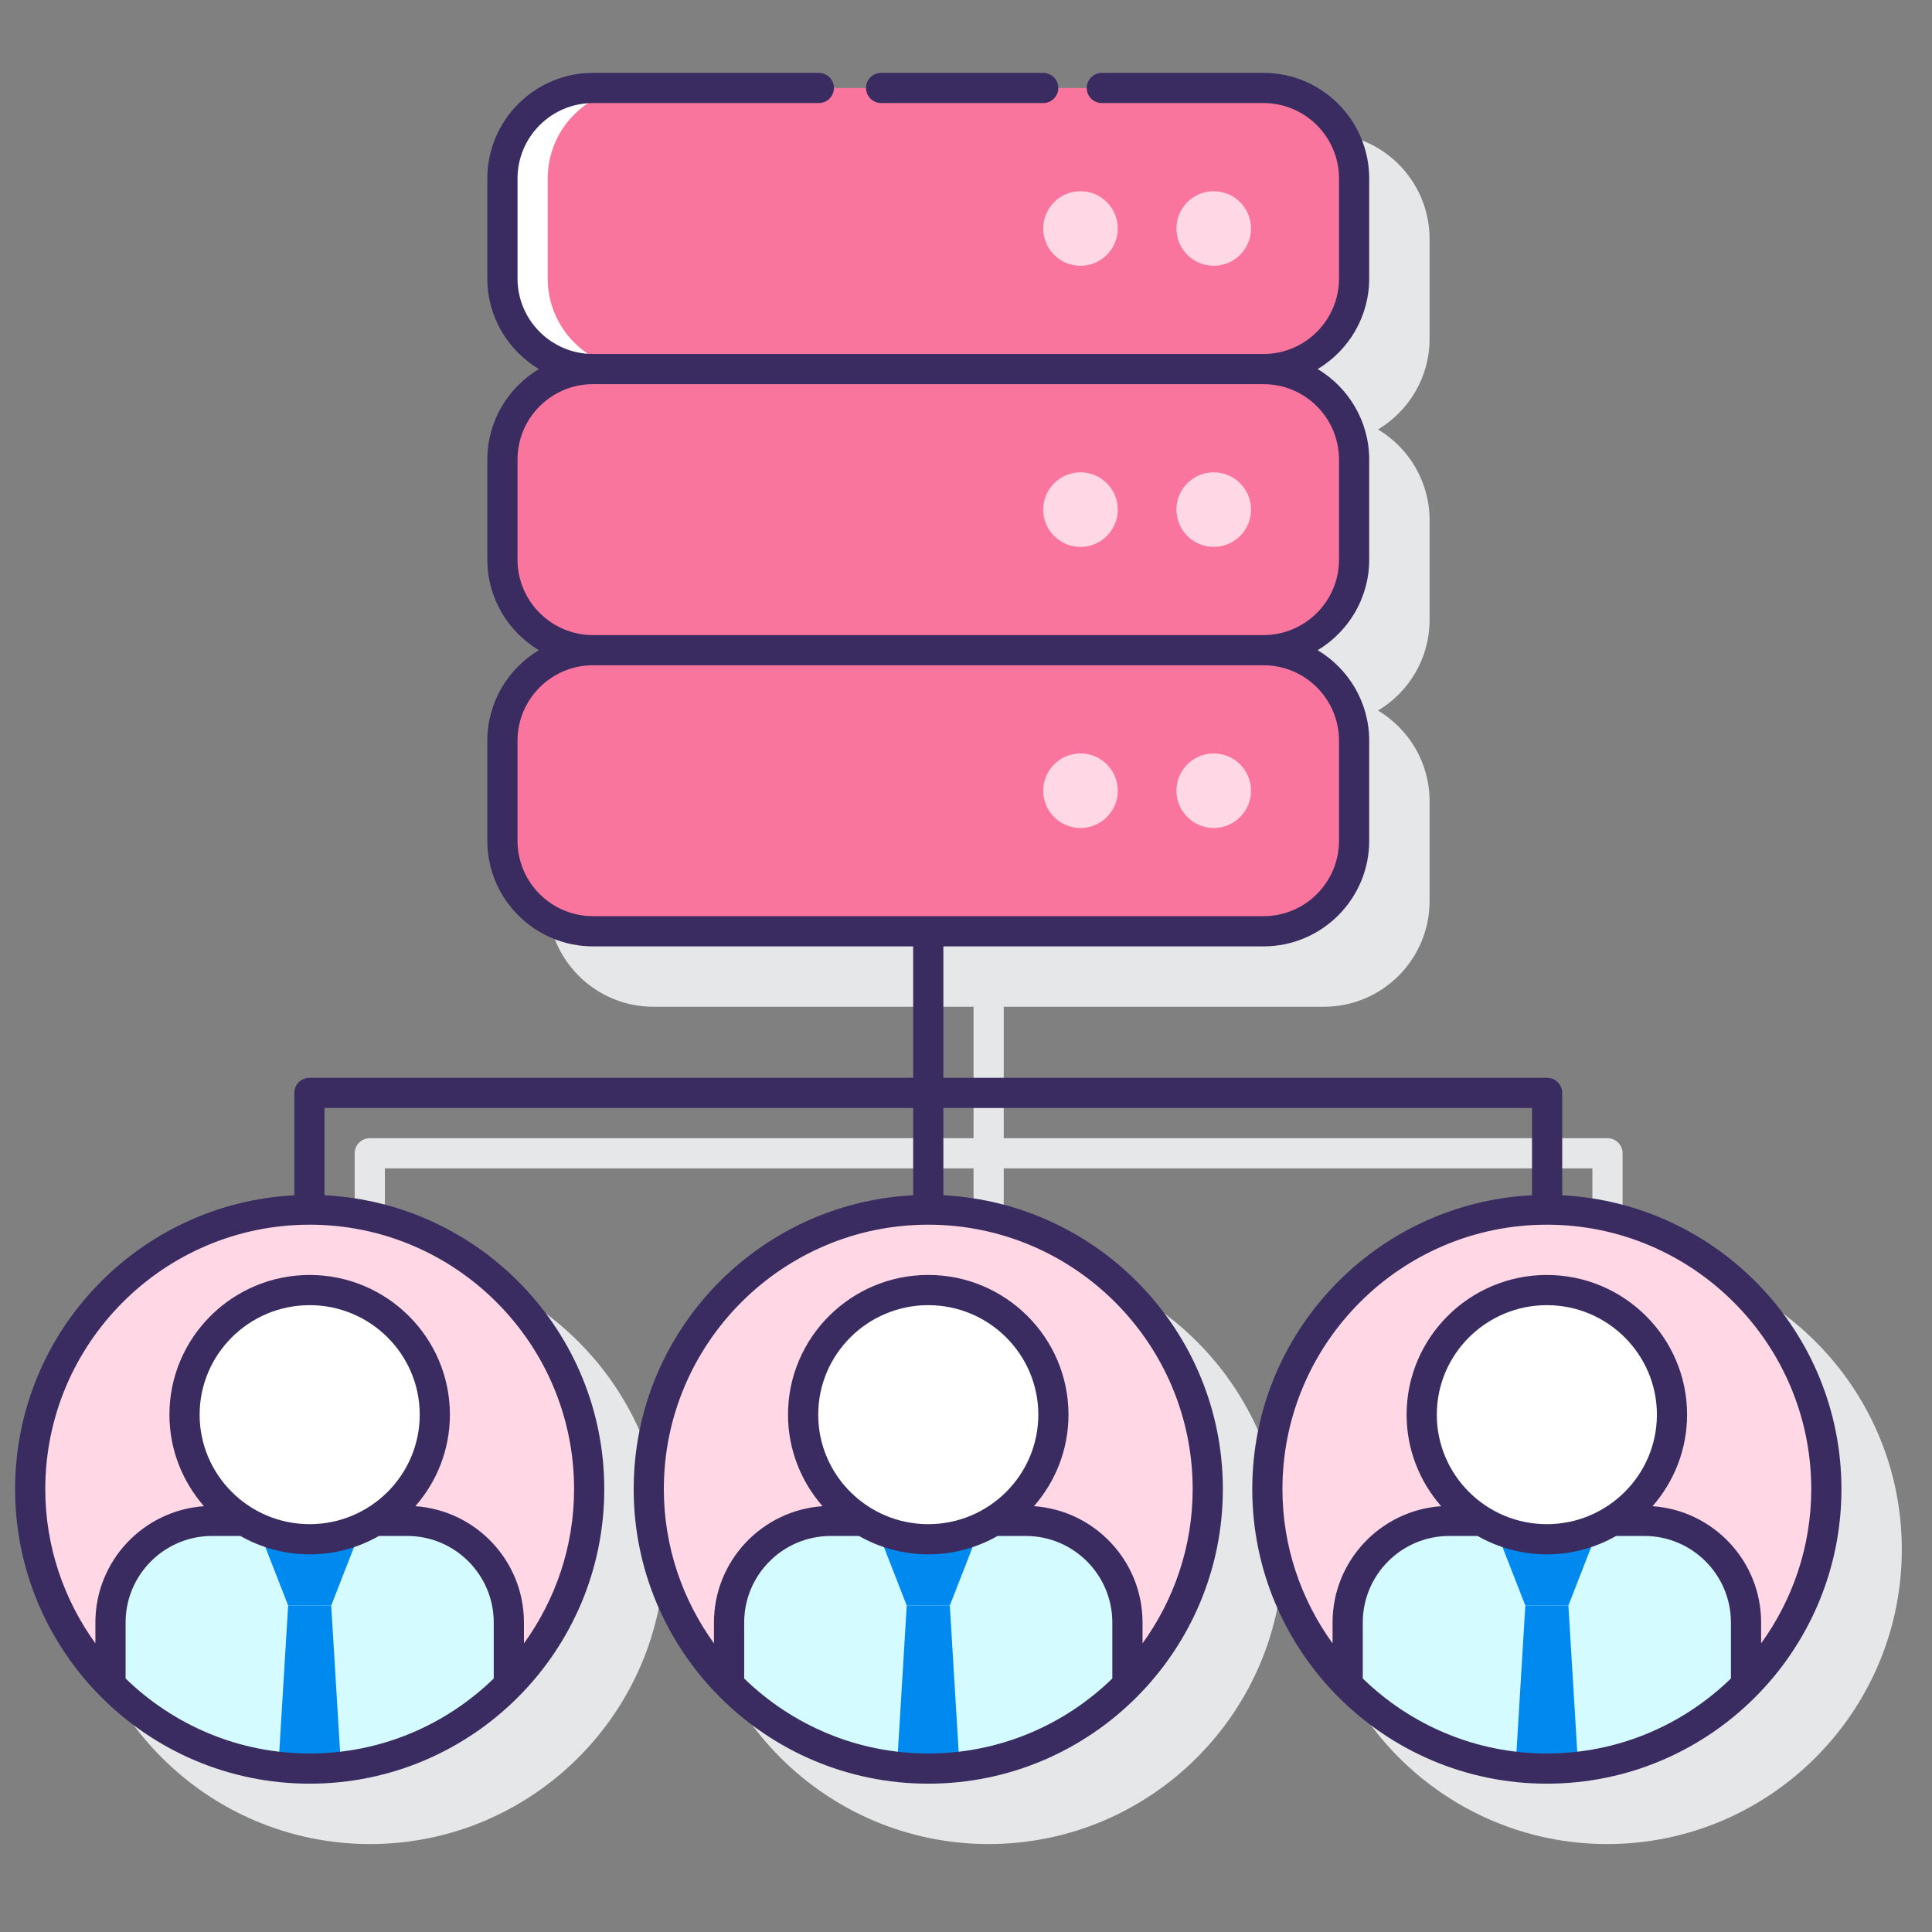 <svg id="Layer_1" enable-background="new 0 0 128 128" height="512" viewBox="0 0 128 128" width="512" xmlns="http://www.w3.org/2000/svg"><rect x="0" y="0" width="128" height="128" fill="#808080" stroke="none"/><g><path d="m107.5 83.191v-6.783c0-.552-.448-1-1-1h-40v-8.708h21.213c3.86 0 7-3.14 7-7v-6.624c0-2.548-1.373-4.775-3.413-6 2.04-1.225 3.413-3.452 3.413-6v-6.624c0-2.548-1.373-4.775-3.413-6 2.04-1.225 3.413-3.452 3.413-6v-6.624c0-3.86-3.14-7-7-7h-44.426c-3.86 0-7 3.14-7 7v6.624c0 2.548 1.373 4.775 3.413 6-2.04 1.225-3.413 3.452-3.413 6v6.624c0 2.548 1.373 4.775 3.413 6-2.04 1.225-3.413 3.452-3.413 6v6.624c0 3.86 3.14 7 7 7h21.213v8.708h-40c-.552 0-1 .448-1 1v6.783c-10.288.534-18.5 9.047-18.5 19.465 0 10.762 8.755 19.517 19.517 19.517s19.517-8.755 19.517-19.517c0-10.43-8.23-18.95-18.534-19.467v-5.782h39v5.783c-10.296.526-18.517 9.042-18.517 19.466 0 10.762 8.755 19.517 19.517 19.517s19.517-8.755 19.517-19.517c0-10.424-8.221-18.941-18.517-19.466v-5.783h39v5.782c-10.304.517-18.534 9.037-18.534 19.467 0 10.762 8.755 19.517 19.517 19.517s19.517-8.755 19.517-19.517c0-10.418-8.212-18.931-18.5-19.465z" fill="#e6e7e8"/><g><g><g><g><path d="m83.713 61.699h-44.426c-3.314 0-6-2.686-6-6v-6.624c0-3.314 2.686-6 6-6h44.425c3.314 0 6 2.686 6 6v6.624c.001 3.314-2.686 6-5.999 6z" fill="#fa759e"/><g fill="#ffd7e5"><circle cx="71.585" cy="52.387" r="2.47"/><circle cx="80.412" cy="52.387" r="2.47"/></g></g><g><path d="m83.713 43.075h-44.426c-3.314 0-6-2.686-6-6v-6.624c0-3.314 2.686-6 6-6h44.425c3.314 0 6 2.686 6 6v6.624c.001 3.314-2.686 6-5.999 6z" fill="#fa759e"/><g fill="#ffd7e5"><circle cx="71.585" cy="33.763" r="2.47"/><circle cx="80.412" cy="33.763" r="2.47"/></g></g><g><path d="m83.713 24.451h-44.426c-3.314 0-6-2.686-6-6v-6.624c0-3.314 2.686-6 6-6h44.425c3.314 0 6 2.686 6 6v6.624c.001 3.314-2.686 6-5.999 6z" fill="#fa759e"/><path d="m36.287 18.451v-6.624c0-3.314 2.686-6 6-6h-3c-3.314 0-6 2.686-6 6v6.624c0 3.314 2.686 6 6 6h3c-3.313 0-6-2.686-6-6z" fill="#fff"/><g fill="#ffd7e5"><circle cx="71.585" cy="15.139" r="2.47"/><circle cx="80.412" cy="15.139" r="2.47"/></g></g></g></g><g><circle cx="61.5" cy="98.656" fill="#ffd7e5" r="18.517"/><g><path d="m48.304 111.637c3.359 3.414 8.028 5.536 13.196 5.536s9.837-2.122 13.196-5.536v-4.142c0-3.719-3.015-6.733-6.733-6.733h-12.926c-3.719 0-6.733 3.015-6.733 6.733z" fill="#d4fbff"/><g fill="#0089ef"><path d="m61.5 101.98c-1.225 0-2.385-.272-3.431-.747l2.005 5.138h2.853l2.004-5.138c-1.047.475-2.206.747-3.431.747z"/><path d="m61.5 117.173c.702 0 1.392-.046 2.074-.123l-.647-10.679h-2.853l-.647 10.679c.681.076 1.371.123 2.073.123z"/></g><path d="m69.791 93.725c0 4.559-3.712 8.255-8.291 8.255s-8.291-3.696-8.291-8.255 3.712-8.255 8.291-8.255 8.291 3.696 8.291 8.255z" fill="#fff"/></g></g><g><circle cx="20.517" cy="98.656" fill="#ffd7e5" r="18.517"/><g><path d="m7.321 111.637c3.359 3.414 8.028 5.536 13.196 5.536s9.837-2.122 13.196-5.536v-4.142c0-3.719-3.015-6.733-6.733-6.733h-12.926c-3.719 0-6.733 3.015-6.733 6.733z" fill="#d4fbff"/><g fill="#0089ef"><path d="m20.517 101.98c-1.225 0-2.385-.272-3.431-.747l2.005 5.138h2.853l2.004-5.138c-1.047.475-2.206.747-3.431.747z"/><path d="m20.517 117.173c.702 0 1.392-.046 2.074-.123l-.647-10.679h-2.854l-.647 10.679c.682.076 1.372.123 2.074.123z"/></g><path d="m28.807 93.725c0 4.559-3.712 8.255-8.291 8.255s-8.291-3.696-8.291-8.255 3.712-8.255 8.291-8.255c4.58 0 8.291 3.696 8.291 8.255z" fill="#fff"/></g></g><g><circle cx="102.483" cy="98.656" fill="#ffd7e5" r="18.517"/><g><path d="m89.287 111.637c3.359 3.414 8.028 5.536 13.196 5.536s9.837-2.122 13.196-5.536v-4.142c0-3.719-3.015-6.733-6.733-6.733h-12.925c-3.719 0-6.733 3.015-6.733 6.733v4.142z" fill="#d4fbff"/><g fill="#0089ef"><path d="m102.483 101.98c-1.225 0-2.385-.272-3.431-.747l2.005 5.138h2.853l2.004-5.138c-1.046.475-2.206.747-3.431.747z"/><path d="m102.483 117.173c.702 0 1.392-.046 2.074-.123l-.647-10.679h-2.853l-.647 10.679c.681.076 1.371.123 2.073.123z"/></g><path d="m110.774 93.725c0 4.559-3.712 8.255-8.291 8.255s-8.291-3.696-8.291-8.255 3.712-8.255 8.291-8.255 8.291 3.696 8.291 8.255z" fill="#fff"/></g></g><g fill="#3a2c60"><path d="m58.375 6.827h10.74c.552 0 1-.448 1-1s-.448-1-1-1h-10.74c-.552 0-1 .448-1 1s.448 1 1 1z"/><path d="m103.5 79.191v-6.783c0-.552-.448-1-1-1h-40v-8.708h21.213c3.86 0 7-3.14 7-7v-6.624c0-2.548-1.373-4.775-3.413-6 2.04-1.225 3.413-3.452 3.413-6v-6.624c0-2.548-1.373-4.775-3.413-6 2.04-1.225 3.413-3.452 3.413-6v-6.624c0-3.86-3.14-7-7-7h-10.713c-.552 0-1 .448-1 1s.448 1 1 1h10.713c2.757 0 5 2.243 5 5v6.624c0 2.757-2.243 5-5 5h-44.426c-2.757 0-5-2.243-5-5v-6.624c0-2.757 2.243-5 5-5h14.963c.552 0 1-.448 1-1s-.448-1-1-1h-14.963c-3.86 0-7 3.14-7 7v6.624c0 2.548 1.373 4.775 3.413 6-2.04 1.225-3.413 3.452-3.413 6v6.624c0 2.548 1.373 4.775 3.413 6-2.04 1.225-3.413 3.452-3.413 6v6.624c0 3.86 3.14 7 7 7h21.213v8.708h-40c-.552 0-1 .448-1 1v6.783c-10.288.534-18.5 9.046-18.5 19.465 0 10.762 8.755 19.517 19.517 19.517s19.517-8.755 19.517-19.517c0-10.43-8.23-18.95-18.534-19.467v-5.782h39v5.783c-10.296.526-18.517 9.042-18.517 19.466 0 10.762 8.755 19.517 19.517 19.517s19.517-8.755 19.517-19.517c0-10.424-8.221-18.94-18.517-19.466v-5.783h39v5.782c-10.304.517-18.534 9.037-18.534 19.467 0 10.762 8.755 19.517 19.517 19.517s19.517-8.756 19.517-19.517c0-10.419-8.212-18.931-18.5-19.465zm-69.213-42.116v-6.624c0-2.757 2.243-5 5-5h44.426c2.757 0 5 2.243 5 5v6.624c0 2.757-2.243 5-5 5h-44.426c-2.757 0-5-2.243-5-5zm0 18.624v-6.624c0-2.757 2.243-5 5-5h44.426c2.757 0 5 2.243 5 5v6.624c0 2.757-2.243 5-5 5h-44.426c-2.757 0-5-2.243-5-5zm-25.966 55.505v-3.71c0-3.162 2.572-5.733 5.733-5.733h1.873c1.356.771 2.92 1.219 4.59 1.219s3.234-.447 4.59-1.219h1.872c3.162 0 5.733 2.572 5.733 5.733v3.71c-3.157 3.069-7.456 4.969-12.196 4.969-4.739 0-9.038-1.9-12.195-4.969zm12.196-10.224c-4.021 0-7.291-3.255-7.291-7.255s3.271-7.255 7.291-7.255 7.291 3.254 7.291 7.255-3.271 7.255-7.291 7.255zm17.517-2.324c0 3.817-1.241 7.341-3.321 10.222v-1.383c0-4.082-3.181-7.427-7.194-7.706 1.421-1.626 2.288-3.744 2.288-6.064 0-5.103-4.167-9.255-9.291-9.255s-9.291 4.152-9.291 9.255c0 2.32.868 4.438 2.289 6.064-4.012.279-7.194 3.624-7.194 7.706v1.383c-2.079-2.881-3.32-6.406-3.32-10.222 0-9.659 7.858-17.517 17.517-17.517s17.517 7.858 17.517 17.517zm11.27 12.549v-3.71c0-3.162 2.572-5.733 5.733-5.733h1.872c1.356.771 2.92 1.219 4.59 1.219s3.234-.447 4.59-1.219h1.872c3.162 0 5.733 2.572 5.733 5.733v3.71c-3.157 3.069-7.456 4.968-12.196 4.968s-9.037-1.9-12.194-4.968zm12.196-10.225c-4.02 0-7.291-3.255-7.291-7.255s3.271-7.255 7.291-7.255 7.291 3.254 7.291 7.255-3.271 7.255-7.291 7.255zm17.517-2.324c0 3.817-1.241 7.342-3.321 10.222v-1.384c0-4.082-3.181-7.427-7.194-7.706 1.421-1.626 2.288-3.744 2.288-6.064 0-5.103-4.167-9.255-9.291-9.255s-9.291 4.152-9.291 9.255c0 2.32.868 4.438 2.288 6.064-4.012.279-7.194 3.624-7.194 7.706v1.384c-2.08-2.881-3.321-6.406-3.321-10.222 0-9.659 7.858-17.517 17.517-17.517s17.519 7.858 17.519 17.517zm23.466-17.517c9.659 0 17.517 7.858 17.517 17.517 0 3.817-1.241 7.341-3.321 10.222v-1.383c0-4.082-3.181-7.427-7.194-7.706 1.421-1.626 2.288-3.744 2.288-6.064 0-5.103-4.167-9.255-9.291-9.255s-9.291 4.152-9.291 9.255c0 2.32.868 4.438 2.289 6.064-4.012.279-7.194 3.624-7.194 7.706v1.383c-2.08-2.881-3.321-6.405-3.321-10.222.001-9.659 7.859-17.517 17.518-17.517zm-7.291 12.586c0-4 3.271-7.255 7.291-7.255s7.291 3.254 7.291 7.255-3.271 7.255-7.291 7.255-7.291-3.255-7.291-7.255zm-4.905 17.479v-3.71c0-3.162 2.572-5.733 5.733-5.733h1.873c1.356.771 2.92 1.219 4.59 1.219s3.234-.447 4.59-1.219h1.872c3.162 0 5.733 2.572 5.733 5.733v3.71c-3.157 3.069-7.456 4.969-12.196 4.969-4.739 0-9.038-1.9-12.195-4.969z"/></g></g></g></svg>